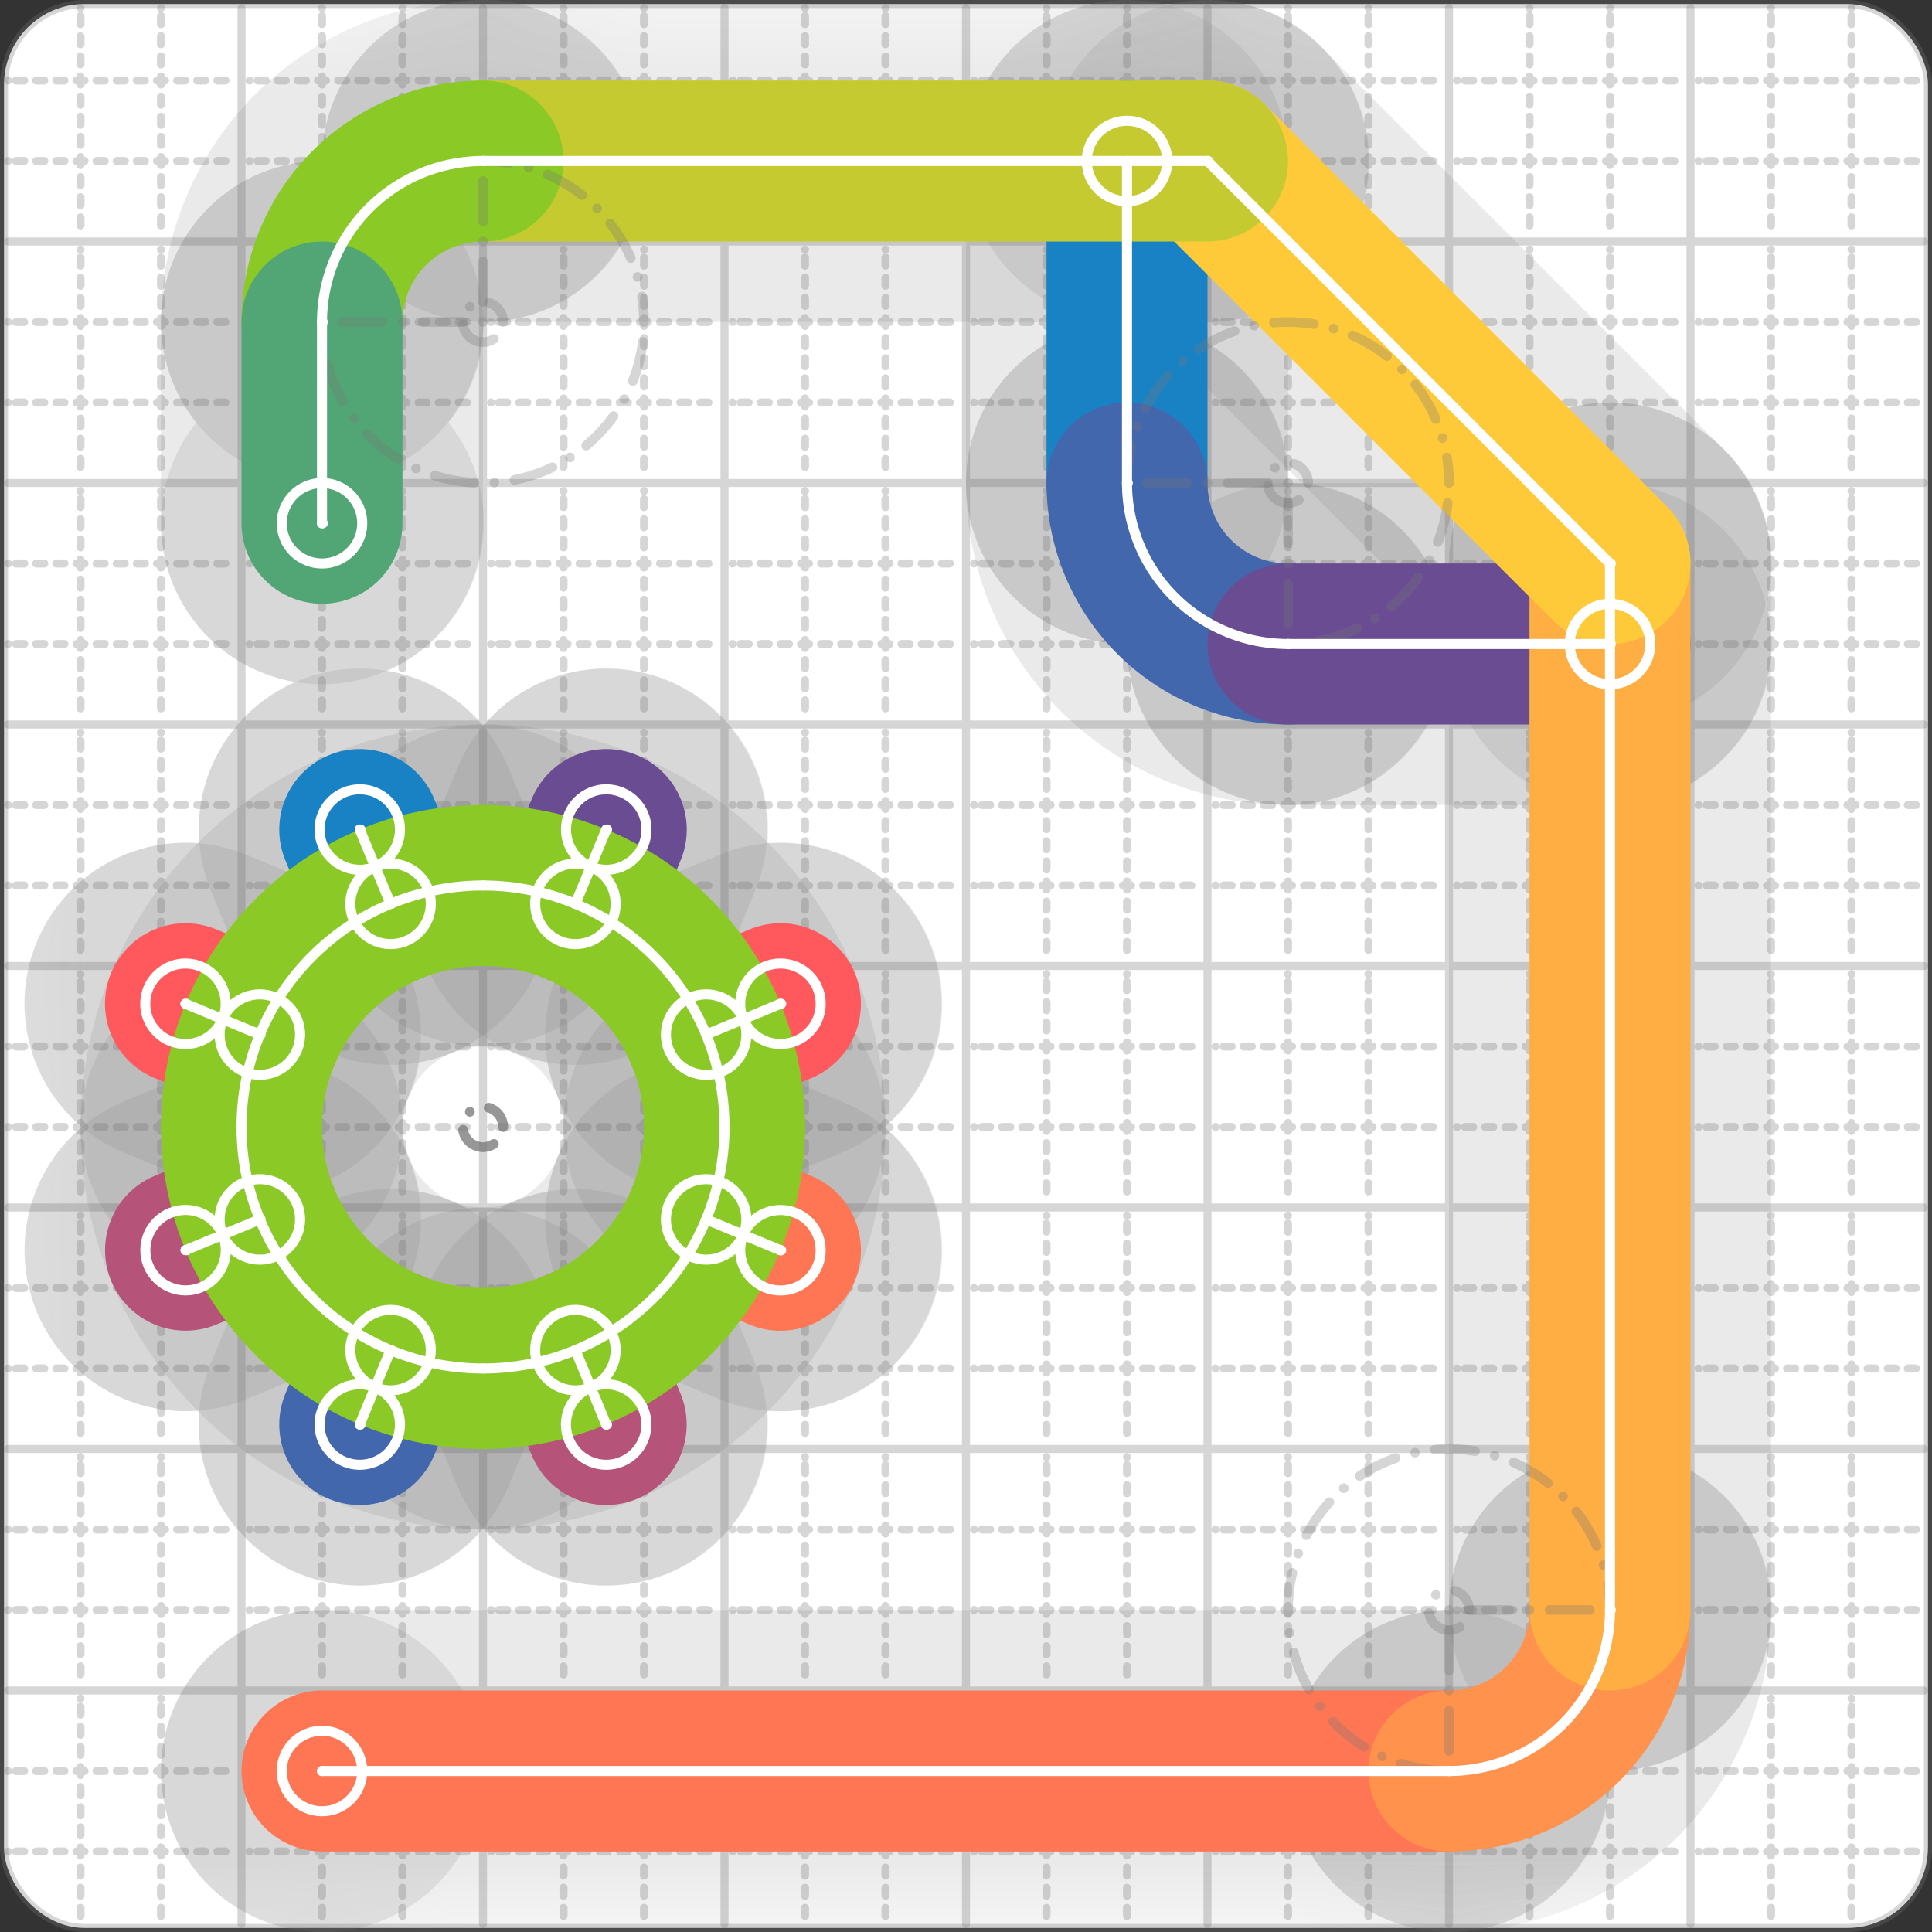<svg xmlns="http://www.w3.org/2000/svg" width="24" height="24" viewBox="0 0 24 24" fill="none" stroke="currentColor" stroke-width="2" stroke-linecap="round" stroke-linejoin="round"><rect x="0" y="0" width="24" height="24" fill="#333333" stroke="none"/><style>
  @media screen and (prefers-color-scheme: light) {
    .svg-preview-grid-rect { fill: none }
  }
  @media screen and (prefers-color-scheme: dark) {
    .svg-preview-grid-rect { fill: none }
    .svg
    .svg-preview-grid-group,
    .svg-preview-radii-group,
    .svg-preview-shadow-mask-group,
    .svg-preview-shadow-group {
      stroke: #fff;
    }
  }
</style><g class="svg-preview-grid-group" stroke-linecap="butt" stroke-width="0.1" stroke="#777" stroke-opacity="0.3"><rect class="svg-preview-grid-rect" width="23.9" height="23.9" x="0.05" y="0.05" rx="1" fill="#fff"></rect><path stroke-dasharray="0 0.1 0.1 0.15 0.1 0.15 0.1 0.15 0.1 0.15 0.1 0.15 0.1 0.15 0.1 0.15 0.1 0.15 0.1 0.15 0.1 0.15 0.1 0.15 0 0.15" stroke-width="0.1" d="M0.1 1h23.8M1 0.1v23.8M0.1 2h23.8M2 0.1v23.8M0.1 4h23.8M4 0.1v23.8M0.1 5h23.8M5 0.1v23.8M0.1 7h23.8M7 0.1v23.8M0.1 8h23.8M8 0.1v23.8M0.1 10h23.8M10 0.1v23.8M0.1 11h23.8M11 0.1v23.8M0.1 13h23.8M13 0.1v23.8M0.1 14h23.8M14 0.1v23.8M0.1 16h23.8M16 0.1v23.8M0.1 17h23.8M17 0.1v23.8M0.1 19h23.8M19 0.1v23.8M0.1 20h23.8M20 0.1v23.8M0.1 22h23.8M22 0.1v23.8M0.1 23h23.8M23 0.1v23.8"></path><path d="M0.1 3h23.8M3 0.1v23.8M0.1 6h23.8M6 0.1v23.8M0.1 9h23.8M9 0.1v23.8M0.1 12h23.8M12 0.1v23.8M0.1 15h23.8M15 0.1v23.8M0.1 18h23.8M18 0.1v23.8M0.1 21h23.8M21 0.1v23.8"></path></g><g class="svg-preview-shadow-mask-group" stroke-width="4" stroke="#777" stroke-opacity="0.15"><mask id="svg-preview-shadow-mask-0" maskUnits="userSpaceOnUse" stroke-opacity="1" stroke-width="4" stroke="#000"><rect x="0" y="0" width="24" height="24" fill="#fff" stroke="none" rx="1"></rect><path d="M14 2h.01M14 6h.01M16 8h.01M20 8h.01"></path></mask><mask id="svg-preview-shadow-mask-1" maskUnits="userSpaceOnUse" stroke-opacity="1" stroke-width="4" stroke="#000"><rect x="0" y="0" width="24" height="24" fill="#fff" stroke="none" rx="1"></rect><path d="M2.305 15.53h.01M3.228 15.148h.01"></path></mask><mask id="svg-preview-shadow-mask-2" maskUnits="userSpaceOnUse" stroke-opacity="1" stroke-width="4" stroke="#000"><rect x="0" y="0" width="24" height="24" fill="#fff" stroke="none" rx="1"></rect><path d="M3.228 12.852h.01M2.304 12.469h.01"></path></mask><mask id="svg-preview-shadow-mask-3" maskUnits="userSpaceOnUse" stroke-opacity="1" stroke-width="4" stroke="#000"><rect x="0" y="0" width="24" height="24" fill="#fff" stroke="none" rx="1"></rect><path d="M4 22h.01M18 22h.01M20 20h.01M20 7h.01M15 2h.01M6 2h.01M4 4h.01M4 6.5h.01"></path></mask><mask id="svg-preview-shadow-mask-4" maskUnits="userSpaceOnUse" stroke-opacity="1" stroke-width="4" stroke="#000"><rect x="0" y="0" width="24" height="24" fill="#fff" stroke="none" rx="1"></rect><path d="M4.852 11.228h.01M4.469 10.305h.01"></path></mask><mask id="svg-preview-shadow-mask-5" maskUnits="userSpaceOnUse" stroke-opacity="1" stroke-width="4" stroke="#000"><rect x="0" y="0" width="24" height="24" fill="#fff" stroke="none" rx="1"></rect><path d="M4.852 16.772h.01M4.469 17.696h.01"></path></mask><mask id="svg-preview-shadow-mask-6" maskUnits="userSpaceOnUse" stroke-opacity="1" stroke-width="4" stroke="#000"><rect x="0" y="0" width="24" height="24" fill="#fff" stroke="none" rx="1"></rect><path d="M7.148 11.228h.01M7.531 10.305h.01"></path></mask><mask id="svg-preview-shadow-mask-7" maskUnits="userSpaceOnUse" stroke-opacity="1" stroke-width="4" stroke="#000"><rect x="0" y="0" width="24" height="24" fill="#fff" stroke="none" rx="1"></rect><path d="M7.53 17.696h.01M7.148 16.772h.01"></path></mask><mask id="svg-preview-shadow-mask-8" maskUnits="userSpaceOnUse" stroke-opacity="1" stroke-width="4" stroke="#000"><rect x="0" y="0" width="24" height="24" fill="#fff" stroke="none" rx="1"></rect><path d="M8.772 12.852h.01M9.695 12.469h.01"></path></mask><mask id="svg-preview-shadow-mask-9" maskUnits="userSpaceOnUse" stroke-opacity="1" stroke-width="4" stroke="#000"><rect x="0" y="0" width="24" height="24" fill="#fff" stroke="none" rx="1"></rect><path d="M8.772 15.148h.01M9.695 15.531h.01"></path></mask><mask id="svg-preview-shadow-mask-10" maskUnits="userSpaceOnUse" stroke-opacity="1" stroke-width="4" stroke="#000"><rect x="0" y="0" width="24" height="24" fill="#fff" stroke="none" rx="1"></rect><path d="M6 11h.01M9 14h.01M6 17h.01M3 14h.01"></path></mask></g><g class="svg-preview-shadow-group" stroke-width="4" stroke="#777" stroke-opacity="0.15"><path mask="url(#svg-preview-shadow-mask-0)" d="M 14 2 L 14 6"></path><path mask="url(#svg-preview-shadow-mask-0)" d="M 14 6 A2 2 0 0 0 16 8"></path><path mask="url(#svg-preview-shadow-mask-0)" d="M 16 8 L 20 8"></path><path mask="url(#svg-preview-shadow-mask-1)" d="M 2.305 15.53 L 3.228 15.148"></path><path mask="url(#svg-preview-shadow-mask-2)" d="M 3.228 12.852 L 2.304 12.469"></path><path mask="url(#svg-preview-shadow-mask-3)" d="M 4 22 L 18 22"></path><path mask="url(#svg-preview-shadow-mask-3)" d="M 18 22 A2 2 0 0 0 20 20"></path><path mask="url(#svg-preview-shadow-mask-3)" d="M 20 20 L 20 7"></path><path mask="url(#svg-preview-shadow-mask-3)" d="M 20 7 L 15 2"></path><path mask="url(#svg-preview-shadow-mask-3)" d="M 15 2 L 6 2"></path><path mask="url(#svg-preview-shadow-mask-3)" d="M 6 2 A2 2 0 0 0 4 4"></path><path mask="url(#svg-preview-shadow-mask-3)" d="M 4 4 L 4 6.5"></path><path mask="url(#svg-preview-shadow-mask-4)" d="M 4.852 11.228 L 4.469 10.305"></path><path mask="url(#svg-preview-shadow-mask-5)" d="M 4.852 16.772 L 4.469 17.696"></path><path mask="url(#svg-preview-shadow-mask-6)" d="M 7.148 11.228 L 7.531 10.305"></path><path mask="url(#svg-preview-shadow-mask-7)" d="M 7.53 17.696 L 7.148 16.772"></path><path mask="url(#svg-preview-shadow-mask-8)" d="M 8.772 12.852 L 9.695 12.469"></path><path mask="url(#svg-preview-shadow-mask-9)" d="M 8.772 15.148 L 9.695 15.531"></path><path mask="url(#svg-preview-shadow-mask-10)" d="M 6 11 A3 3 0 0 1 9 14"></path><path mask="url(#svg-preview-shadow-mask-10)" d="M 9 14 A3 3 0 0 1 6 17"></path><path mask="url(#svg-preview-shadow-mask-10)" d="M 6 17 A3 3 0 0 1 3 14"></path><path mask="url(#svg-preview-shadow-mask-10)" d="M 3 14 A3 3 0 0 1 6 11"></path><path d="M14 2h.01M14 6h.01M16 8h.01M20 8h.01M2.305 15.53h.01M3.228 15.148h.01M3.228 12.852h.01M2.304 12.469h.01M4 22h.01M18 22h.01M20 20h.01M20 7h.01M15 2h.01M6 2h.01M4 4h.01M4 6.5h.01M4.852 11.228h.01M4.469 10.305h.01M4.852 16.772h.01M4.469 17.696h.01M7.148 11.228h.01M7.531 10.305h.01M7.53 17.696h.01M7.148 16.772h.01M8.772 12.852h.01M9.695 12.469h.01M8.772 15.148h.01M9.695 15.531h.01M6 11h.01M9 14h.01M6 17h.01M3 14h.01"></path></g><g class="svg-preview-handles-group" stroke-width="0.12" stroke="#777" stroke-opacity="0.6"></g><g class="svg-preview-colored-path-group"><path d="M 14 2 L 14 6" stroke="#1982c4"></path><path d="M 14 6 A2 2 0 0 0 16 8" stroke="#4267AC"></path><path d="M 16 8 L 20 8" stroke="#6a4c93"></path><path d="M 2.305 15.53 L 3.228 15.148" stroke="#B55379"></path><path d="M 3.228 12.852 L 2.304 12.469" stroke="#FF595E"></path><path d="M 4 22 L 18 22" stroke="#FF7655"></path><path d="M 18 22 A2 2 0 0 0 20 20" stroke="#ff924c"></path><path d="M 20 20 L 20 7" stroke="#FFAE43"></path><path d="M 20 7 L 15 2" stroke="#ffca3a"></path><path d="M 15 2 L 6 2" stroke="#C5CA30"></path><path d="M 6 2 A2 2 0 0 0 4 4" stroke="#8ac926"></path><path d="M 4 4 L 4 6.5" stroke="#52A675"></path><path d="M 4.852 11.228 L 4.469 10.305" stroke="#1982c4"></path><path d="M 4.852 16.772 L 4.469 17.696" stroke="#4267AC"></path><path d="M 7.148 11.228 L 7.531 10.305" stroke="#6a4c93"></path><path d="M 7.53 17.696 L 7.148 16.772" stroke="#B55379"></path><path d="M 8.772 12.852 L 9.695 12.469" stroke="#FF595E"></path><path d="M 8.772 15.148 L 9.695 15.531" stroke="#FF7655"></path><path d="M 6 11 A3 3 0 0 1 9 14" stroke="#8ac926"></path><path d="M 9 14 A3 3 0 0 1 6 17" stroke="#8ac926"></path><path d="M 6 17 A3 3 0 0 1 3 14" stroke="#8ac926"></path><path d="M 3 14 A3 3 0 0 1 6 11" stroke="#8ac926"></path></g><g class="svg-preview-radii-group" stroke-width="0.12" stroke-dasharray="0 0.25 0.25" stroke="#777" stroke-opacity="0.3"><path d="M14 6 16 6 16 8"></path><circle cy="6" cx="16" r="0.25" stroke-dasharray="0"></circle><circle cy="6" cx="16" r="2"></circle><path d="M18 22 18 20 20 20"></path><circle cy="20" cx="18" r="0.25" stroke-dasharray="0"></circle><circle cy="20" cx="18" r="2"></circle><path d="M6 2 6 4 4 4"></path><circle cy="4" cx="6" r="0.25" stroke-dasharray="0"></circle><circle cy="4" cx="6" r="2"></circle><circle cy="14" cx="6" r="0.25" stroke-dasharray="0"></circle><circle cy="14" cx="6" r="3"></circle><circle cy="14" cx="6" r="0.25" stroke-dasharray="0"></circle><circle cy="14" cx="6" r="3"></circle><circle cy="14" cx="6" r="0.25" stroke-dasharray="0"></circle><circle cy="14" cx="6" r="3"></circle><circle cy="14" cx="6" r="0.25" stroke-dasharray="0"></circle><circle cy="14" cx="6" r="3"></circle></g><g class="svg-preview-control-path-marker-mask-group" stroke-width="1" stroke="#000"><mask id="svg-preview-control-path-marker-mask-0" maskUnits="userSpaceOnUse"><rect x="0" y="0" width="24" height="24" fill="#fff" stroke="none" rx="1"></rect><path d="M14 2h.01"></path><path d="M14 6h.01"></path></mask><mask id="svg-preview-control-path-marker-mask-1" maskUnits="userSpaceOnUse"><rect x="0" y="0" width="24" height="24" fill="#fff" stroke="none" rx="1"></rect><path d="M14 6h.01"></path><path d="M16 8h.01"></path></mask><mask id="svg-preview-control-path-marker-mask-2" maskUnits="userSpaceOnUse"><rect x="0" y="0" width="24" height="24" fill="#fff" stroke="none" rx="1"></rect><path d="M16 8h.01"></path><path d="M20 8h.01"></path></mask><mask id="svg-preview-control-path-marker-mask-3" maskUnits="userSpaceOnUse"><rect x="0" y="0" width="24" height="24" fill="#fff" stroke="none" rx="1"></rect><path d="M2.305 15.53h.01"></path><path d="M3.228 15.148h.01"></path></mask><mask id="svg-preview-control-path-marker-mask-4" maskUnits="userSpaceOnUse"><rect x="0" y="0" width="24" height="24" fill="#fff" stroke="none" rx="1"></rect><path d="M3.228 12.852h.01"></path><path d="M2.304 12.469h.01"></path></mask><mask id="svg-preview-control-path-marker-mask-5" maskUnits="userSpaceOnUse"><rect x="0" y="0" width="24" height="24" fill="#fff" stroke="none" rx="1"></rect><path d="M4 22h.01"></path><path d="M18 22h.01"></path></mask><mask id="svg-preview-control-path-marker-mask-6" maskUnits="userSpaceOnUse"><rect x="0" y="0" width="24" height="24" fill="#fff" stroke="none" rx="1"></rect><path d="M18 22h.01"></path><path d="M20 20h.01"></path></mask><mask id="svg-preview-control-path-marker-mask-7" maskUnits="userSpaceOnUse"><rect x="0" y="0" width="24" height="24" fill="#fff" stroke="none" rx="1"></rect><path d="M20 20h.01"></path><path d="M20 7h.01"></path></mask><mask id="svg-preview-control-path-marker-mask-8" maskUnits="userSpaceOnUse"><rect x="0" y="0" width="24" height="24" fill="#fff" stroke="none" rx="1"></rect><path d="M20 7h.01"></path><path d="M15 2h.01"></path></mask><mask id="svg-preview-control-path-marker-mask-9" maskUnits="userSpaceOnUse"><rect x="0" y="0" width="24" height="24" fill="#fff" stroke="none" rx="1"></rect><path d="M15 2h.01"></path><path d="M6 2h.01"></path></mask><mask id="svg-preview-control-path-marker-mask-10" maskUnits="userSpaceOnUse"><rect x="0" y="0" width="24" height="24" fill="#fff" stroke="none" rx="1"></rect><path d="M6 2h.01"></path><path d="M4 4h.01"></path></mask><mask id="svg-preview-control-path-marker-mask-11" maskUnits="userSpaceOnUse"><rect x="0" y="0" width="24" height="24" fill="#fff" stroke="none" rx="1"></rect><path d="M4 4h.01"></path><path d="M4 6.5h.01"></path></mask><mask id="svg-preview-control-path-marker-mask-12" maskUnits="userSpaceOnUse"><rect x="0" y="0" width="24" height="24" fill="#fff" stroke="none" rx="1"></rect><path d="M4.852 11.228h.01"></path><path d="M4.469 10.305h.01"></path></mask><mask id="svg-preview-control-path-marker-mask-13" maskUnits="userSpaceOnUse"><rect x="0" y="0" width="24" height="24" fill="#fff" stroke="none" rx="1"></rect><path d="M4.852 16.772h.01"></path><path d="M4.469 17.696h.01"></path></mask><mask id="svg-preview-control-path-marker-mask-14" maskUnits="userSpaceOnUse"><rect x="0" y="0" width="24" height="24" fill="#fff" stroke="none" rx="1"></rect><path d="M7.148 11.228h.01"></path><path d="M7.531 10.305h.01"></path></mask><mask id="svg-preview-control-path-marker-mask-15" maskUnits="userSpaceOnUse"><rect x="0" y="0" width="24" height="24" fill="#fff" stroke="none" rx="1"></rect><path d="M7.53 17.696h.01"></path><path d="M7.148 16.772h.01"></path></mask><mask id="svg-preview-control-path-marker-mask-16" maskUnits="userSpaceOnUse"><rect x="0" y="0" width="24" height="24" fill="#fff" stroke="none" rx="1"></rect><path d="M8.772 12.852h.01"></path><path d="M9.695 12.469h.01"></path></mask><mask id="svg-preview-control-path-marker-mask-17" maskUnits="userSpaceOnUse"><rect x="0" y="0" width="24" height="24" fill="#fff" stroke="none" rx="1"></rect><path d="M8.772 15.148h.01"></path><path d="M9.695 15.531h.01"></path></mask></g><g class="svg-preview-control-path-group" stroke="#fff" stroke-width="0.125"><path mask="url(#svg-preview-control-path-marker-mask-0)" d="M 14 2 L 14 6"></path><path mask="url(#svg-preview-control-path-marker-mask-1)" d="M 14 6 A2 2 0 0 0 16 8"></path><path mask="url(#svg-preview-control-path-marker-mask-2)" d="M 16 8 L 20 8"></path><path mask="url(#svg-preview-control-path-marker-mask-3)" d="M 2.305 15.53 L 3.228 15.148"></path><path mask="url(#svg-preview-control-path-marker-mask-4)" d="M 3.228 12.852 L 2.304 12.469"></path><path mask="url(#svg-preview-control-path-marker-mask-5)" d="M 4 22 L 18 22"></path><path mask="url(#svg-preview-control-path-marker-mask-6)" d="M 18 22 A2 2 0 0 0 20 20"></path><path mask="url(#svg-preview-control-path-marker-mask-7)" d="M 20 20 L 20 7"></path><path mask="url(#svg-preview-control-path-marker-mask-8)" d="M 20 7 L 15 2"></path><path mask="url(#svg-preview-control-path-marker-mask-9)" d="M 15 2 L 6 2"></path><path mask="url(#svg-preview-control-path-marker-mask-10)" d="M 6 2 A2 2 0 0 0 4 4"></path><path mask="url(#svg-preview-control-path-marker-mask-11)" d="M 4 4 L 4 6.5"></path><path mask="url(#svg-preview-control-path-marker-mask-12)" d="M 4.852 11.228 L 4.469 10.305"></path><path mask="url(#svg-preview-control-path-marker-mask-13)" d="M 4.852 16.772 L 4.469 17.696"></path><path mask="url(#svg-preview-control-path-marker-mask-14)" d="M 7.148 11.228 L 7.531 10.305"></path><path mask="url(#svg-preview-control-path-marker-mask-15)" d="M 7.53 17.696 L 7.148 16.772"></path><path mask="url(#svg-preview-control-path-marker-mask-16)" d="M 8.772 12.852 L 9.695 12.469"></path><path mask="url(#svg-preview-control-path-marker-mask-17)" d="M 8.772 15.148 L 9.695 15.531"></path><path d="M 6 11 A3 3 0 0 1 9 14"></path><path d="M 9 14 A3 3 0 0 1 6 17"></path><path d="M 6 17 A3 3 0 0 1 3 14"></path><path d="M 3 14 A3 3 0 0 1 6 11"></path></g><g class="svg-preview-control-path-marker-group" stroke="#fff" stroke-width="0.125"><path d="M14 2h.01M14 6h.01M14 6h.01M16 8h.01M16 8h.01M20 8h.01M2.305 15.53h.01M3.228 15.148h.01M3.228 12.852h.01M2.304 12.469h.01M4 22h.01M18 22h.01M18 22h.01M20 20h.01M20 20h.01M20 7h.01M20 7h.01M15 2h.01M15 2h.01M6 2h.01M6 2h.01M4 4h.01M4 4h.01M4 6.5h.01M4.852 11.228h.01M4.469 10.305h.01M4.852 16.772h.01M4.469 17.696h.01M7.148 11.228h.01M7.531 10.305h.01M7.53 17.696h.01M7.148 16.772h.01M8.772 12.852h.01M9.695 12.469h.01M8.772 15.148h.01M9.695 15.531h.01"></path><circle cx="14" cy="2" r="0.5"></circle><circle cx="20" cy="8" r="0.5"></circle><circle cx="2.305" cy="15.53" r="0.5"></circle><circle cx="3.228" cy="15.148" r="0.5"></circle><circle cx="3.228" cy="12.852" r="0.5"></circle><circle cx="2.304" cy="12.469" r="0.5"></circle><circle cx="4" cy="22" r="0.5"></circle><circle cx="4" cy="6.5" r="0.5"></circle><circle cx="4.852" cy="11.228" r="0.5"></circle><circle cx="4.469" cy="10.305" r="0.5"></circle><circle cx="4.852" cy="16.772" r="0.5"></circle><circle cx="4.469" cy="17.696" r="0.5"></circle><circle cx="7.148" cy="11.228" r="0.5"></circle><circle cx="7.531" cy="10.305" r="0.5"></circle><circle cx="7.53" cy="17.696" r="0.5"></circle><circle cx="7.148" cy="16.772" r="0.5"></circle><circle cx="8.772" cy="12.852" r="0.5"></circle><circle cx="9.695" cy="12.469" r="0.5"></circle><circle cx="8.772" cy="15.148" r="0.5"></circle><circle cx="9.695" cy="15.531" r="0.5"></circle></g><g class="svg-preview-handles-group" stroke-width="0.12" stroke="#FFF" stroke-opacity="0.3"></g></svg>